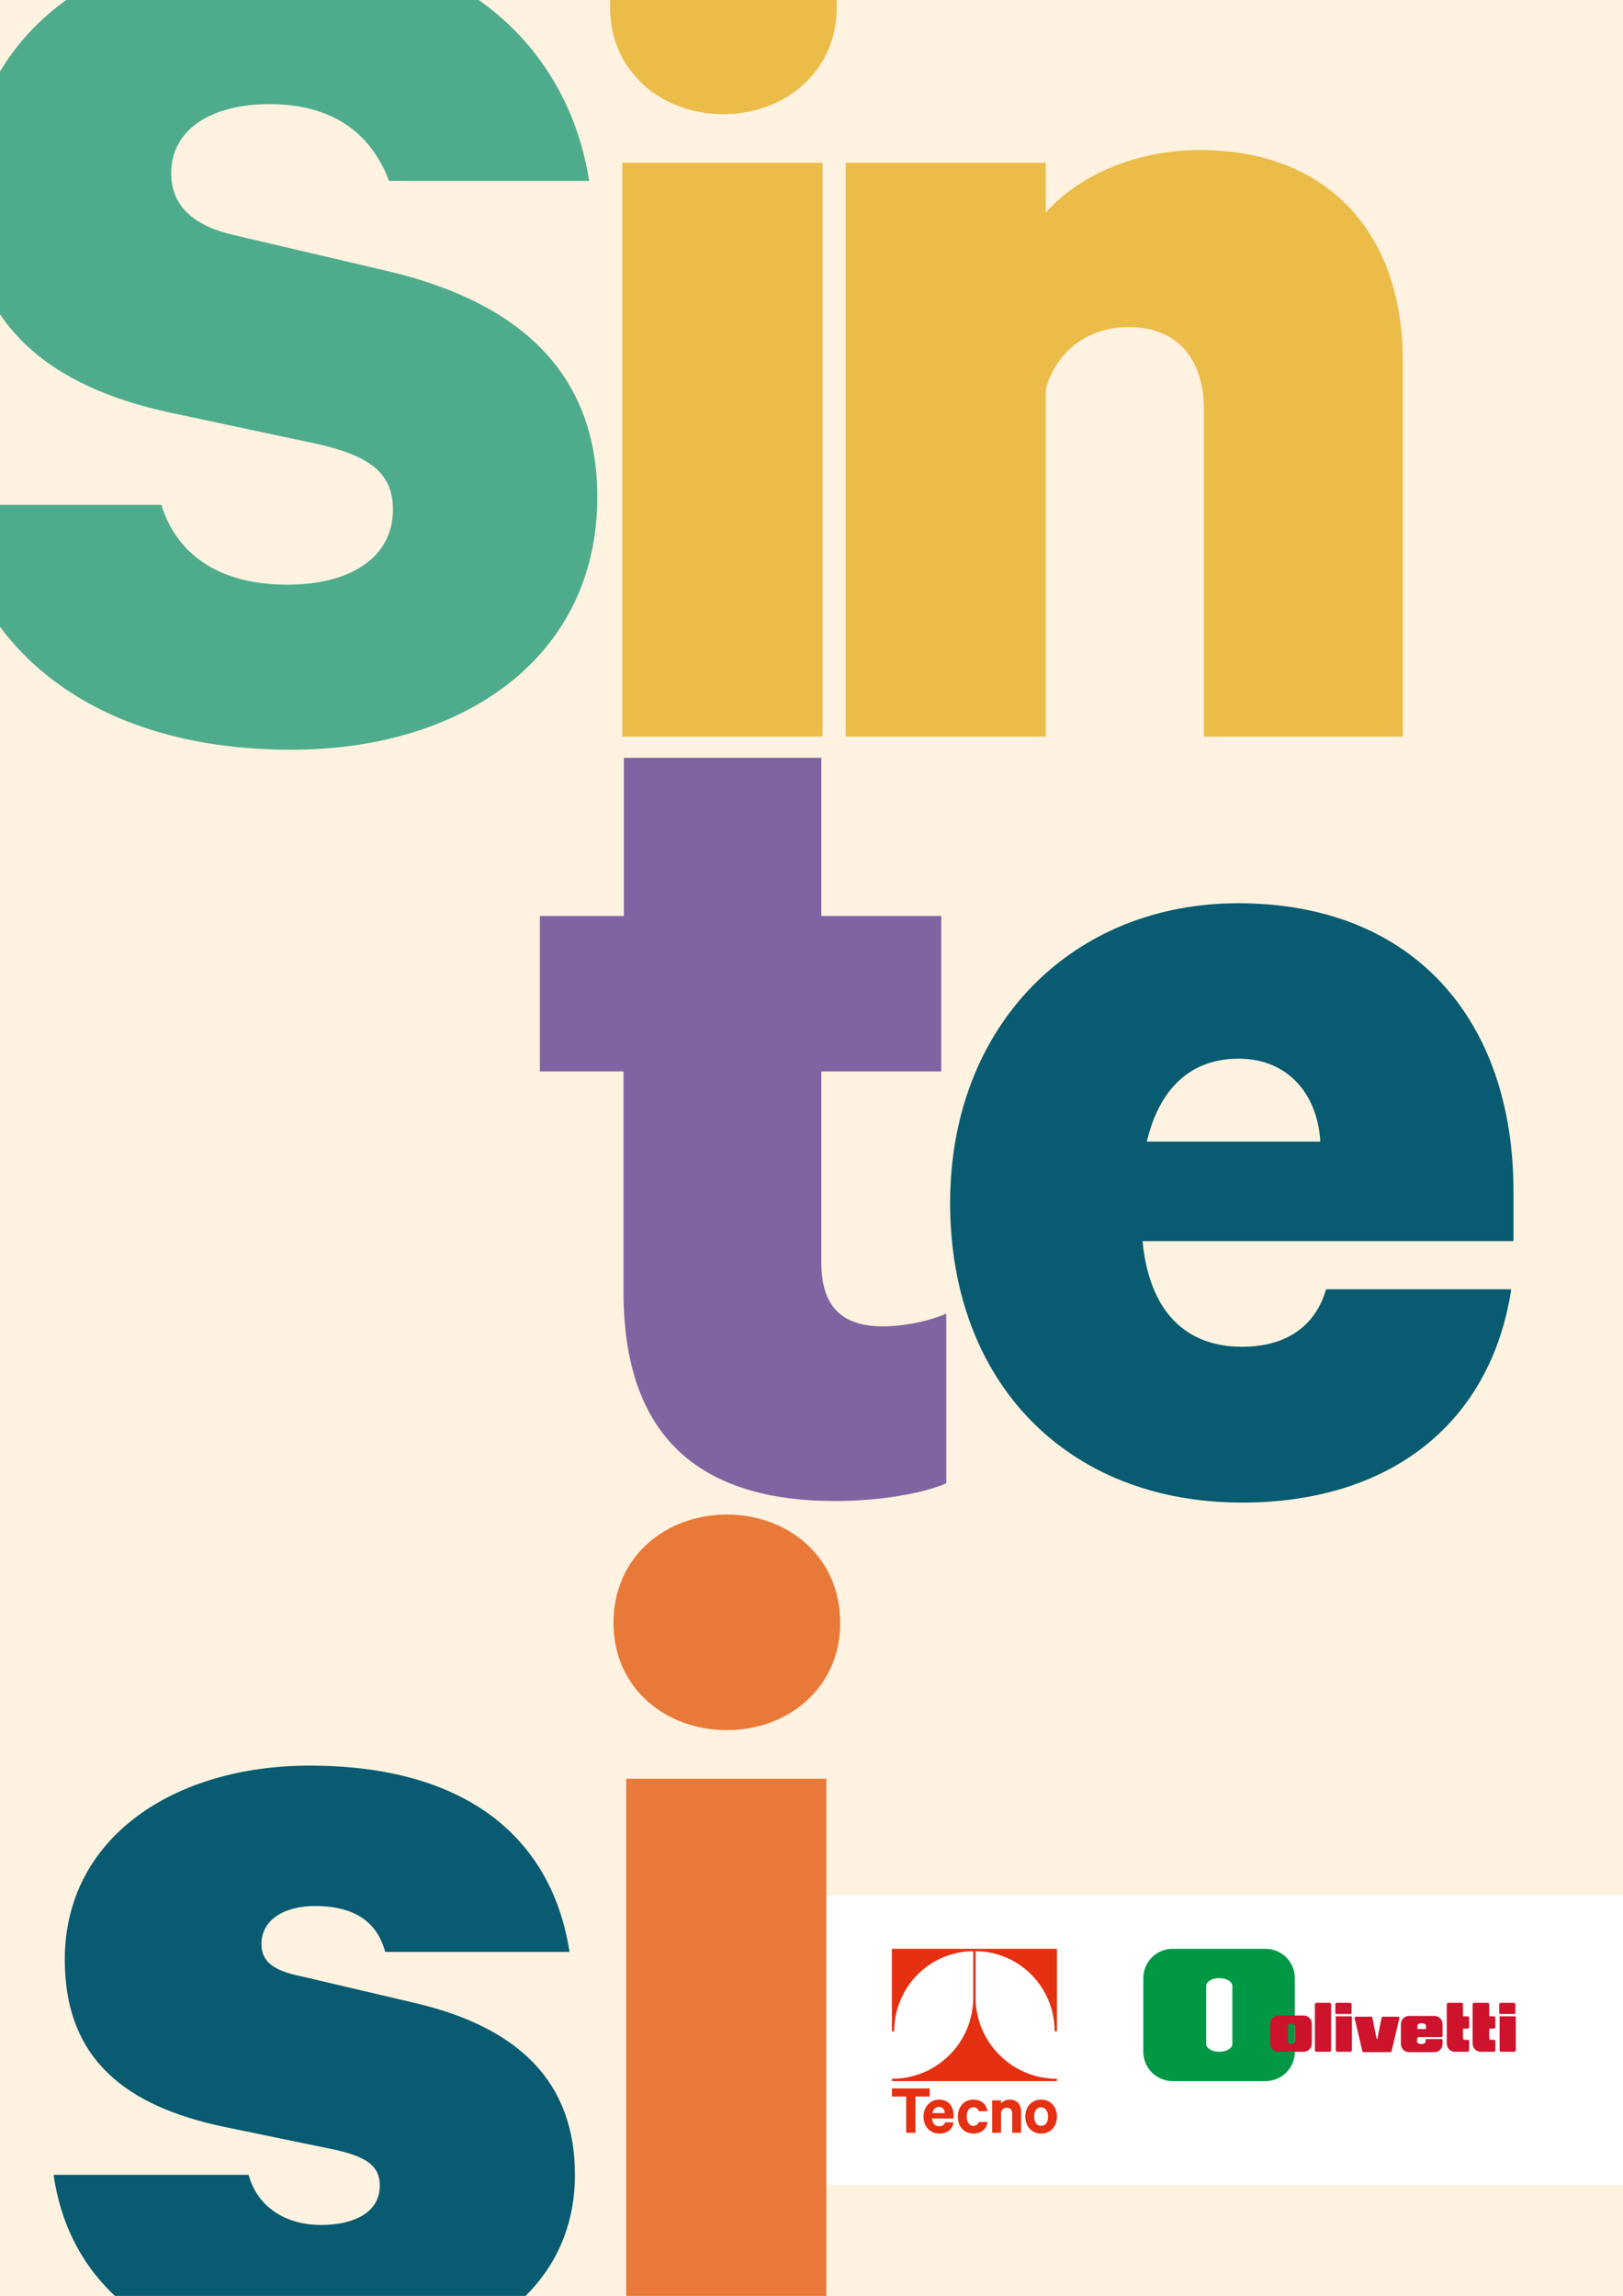 <?xml version="1.0" encoding="utf-8"?>
<!-- Generator: Adobe Illustrator 25.2.3, SVG Export Plug-In . SVG Version: 6.00 Build 0)  -->
<svg version="1.1" id="Livello_1" xmlns="http://www.w3.org/2000/svg" xmlns:xlink="http://www.w3.org/1999/xlink" x="0px" y="0px"
	 viewBox="0 0 420.9 595.3" style="enable-background:new 0 0 420.9 595.3;" xml:space="preserve">
<style type="text/css">
	.st0{fill:#FFF2E0;}
	.st1{fill:#FFFFFF;}
	.st2{clip-path:url(#SVGID_2_);fill:#4EAC8D;}
	.st3{clip-path:url(#SVGID_2_);fill:#ECBC49;}
	.st4{clip-path:url(#SVGID_2_);fill:#7E65A1;}
	.st5{clip-path:url(#SVGID_2_);fill:#085B70;}
	.st6{clip-path:url(#SVGID_2_);fill:#E97938;}
	.st7{clip-path:url(#SVGID_2_);fill:#009845;}
	.st8{clip-path:url(#SVGID_2_);fill:#CE132D;}
	.st9{clip-path:url(#SVGID_2_);fill:#E53012;}
	.st10{fill:#E53012;}
	.st11{clip-path:url(#SVGID_4_);fill:#E53012;}
</style>
<rect y="0" class="st0" width="420.9" height="595.3"/>
<polygon class="st1" points="168.8,491.4 214.3,566.5 420.9,566.5 420.9,491.4 "/>
<g>
	<defs>
		<rect id="SVGID_1_" width="420.9" height="595.3"/>
	</defs>
	<clipPath id="SVGID_2_">
		<use xlink:href="#SVGID_1_"  style="overflow:visible;"/>
	</clipPath>
	<path class="st2" d="M41.8,130.8c4.3,13.9,16.2,20.8,32.7,20.8c16.2,0,27.4-6.9,27.4-19.5c0-9.6-6.3-13.9-19.2-16.9l-39-8.3
		C14,100.4-8.5,84.9-8.5,50.5c0-39.7,33.1-65.8,78-65.8c49.6,0,77.7,27.1,83.3,62.2h-51.9C96.6,35.6,87.4,27,69.9,27
		c-15.2,0-25.5,6.6-25.5,17.9c0,8.9,6.3,13.9,16.9,16.2l39.7,9.3c34.7,8.3,53.9,27.1,53.9,58.5c0,41.7-35,65.5-79.4,65.5
		c-48.6,0-81.7-23.5-88.9-63.5H41.8z"/>
	<path class="st3" d="M213.3,191h-51.9V42.2h51.9V191z M187.6,29.6c-15.9,0-29.4-10.9-29.4-27.8c0-17.2,13.6-28.1,29.4-28.1
		S217-15.3,217,1.9C217,18.7,203.4,29.6,187.6,29.6"/>
	<path class="st3" d="M219.3,42.2h51.9v12.9c8.3-9.3,22.8-16.2,40-16.2c33.1,0,52.6,21.5,52.6,54.6V191h-51.6v-85
		c0-12.2-6.3-21.2-19.5-21.2c-10.2,0-18.8,6-21.5,16.2V191h-51.9V42.2z"/>
	<path class="st4" d="M161.8,277.8H140v-40.3h21.8v-41h51.2v41h31.1v40.3h-31.1v49.6c0,11.6,5.6,16.5,15.9,16.5
		c5.6,0,11.9-1.3,16.5-3.3v44c-5.9,2.6-17.2,4.6-28.8,4.6c-35,0-54.9-16.5-54.9-54.2V277.8z"/>
	<path class="st5" d="M297.4,296h45c-0.7-12.2-8.3-21.5-21.2-21.5C308.9,274.5,300.7,282.1,297.4,296 M391.9,334.4
		c-5.3,34.4-31.1,55.2-69.8,55.2c-45.6,0-75.7-31.4-75.7-77.7c0-46,31.7-77.7,74.7-77.7c45.6,0,71.4,30.4,71.4,74.7v12.9h-96.2
		c1.7,17.9,10.9,27.4,25.8,27.4c10.6,0,18.8-4.6,21.8-14.9H391.9z"/>
	<path class="st5" d="M64.5,564c2.3,8.3,9.6,12.9,18.8,12.9c8.6,0,15.2-3.3,15.2-10.2c0-5.6-4.3-7.6-11.6-9.3l-29.1-6
		c-24.8-5.3-41-17.2-41-43.3c0-31.7,28.4-50.3,63.5-50.3c40.7,0,62.8,18.8,67.4,48.3H99.9c-1.7-6.3-6.3-11.9-18.2-11.9
		c-7.6,0-13.9,3.3-13.9,9.9c0,4.6,3.3,6.9,10.2,8.3l29.4,6.9c27.1,6.3,41.7,20.5,41.7,44.6c0,31.7-28.8,49.3-65.1,49.3
		c-38,0-65.5-17.2-70.1-49.3H64.5z"/>
	<path class="st6" d="M214.3,610h-51.9V461.2h51.9V610z M188.5,448.6c-15.9,0-29.4-10.9-29.4-27.8c0-17.2,13.6-28.1,29.4-28.1
		s29.4,10.9,29.4,28.1C217.9,437.7,204.3,448.6,188.5,448.6"/>
	<path class="st7" d="M304.1,539.6c-4.2,0-7.6-3.4-7.6-7.6v-19.1c0-4.2,3.4-7.6,7.6-7.6h24.1c4.2,0,7.6,3.4,7.6,7.6V532
		c0,4.2-3.4,7.6-7.6,7.6H304.1z M319.6,529.9V515c0-1.2-1.5-2.1-3.4-2.1s-3.4,0.9-3.4,2.1v14.9c0,1.2,1.5,2.1,3.4,2.1
		S319.6,531.1,319.6,529.9"/>
	<path class="st8" d="M367.5,529.4C367.5,529.4,367.5,529.4,367.5,529.4c0,0.3,0.5,0.6,1.1,0.6c0.6,0,1.1-0.3,1.1-0.6c0,0,0,0,0,0
		v-0.5c0-0.1,0.1-0.2,0.2-0.2h3.9c0.1,0,0.3,0.1,0.3,0.3v1c0,1.1-0.9,2.1-2.1,2.1h-6.6c-1.1,0-2.1-0.9-2.1-2.1v-5.2
		c0-1.1,0.9-2.1,2.1-2.1h6.6c1.1,0,2.1,0.9,2.1,2.1v3.1c0,0,0,0,0,0c0,0.1-0.1,0.3-0.3,0.3h-4.1H368c-0.3,0-0.5,0.2-0.5,0.5v0.1
		V529.4z M367.7,526.1h1.9c0.1,0,0.2-0.1,0.2-0.2l0-0.7c0-0.3-0.5-0.6-1.1-0.6c-0.6,0-1.1,0.3-1.1,0.6l0,0.7
		C367.5,526,367.6,526.1,367.7,526.1"/>
	<path class="st8" d="M331.5,532c-1.1,0-2.1-0.9-2.1-2.1v-5.2c0-1.1,0.9-2.1,2.1-2.1h6.6c1.1,0,2.1,0.9,2.1,2.1v5.2
		c0,1.1-0.9,2.1-2.1,2.1H331.5z M335.8,529.4v-4.1c0-0.3-0.4-0.6-0.9-0.6c-0.5,0-0.9,0.3-0.9,0.6v4.1c0,0.3,0.4,0.6,0.9,0.6
		C335.3,529.9,335.8,529.7,335.8,529.4"/>
	<path class="st8" d="M341.4,532c-0.2,0-0.4-0.2-0.4-0.4v-11.9c0-0.2,0.2-0.4,0.4-0.4h3.4c0.2,0,0.4,0.2,0.4,0.4v11.9
		c0,0.2-0.2,0.4-0.4,0.4H341.4z"/>
	<path class="st8" d="M346.5,522.2c-0.1,0-0.2-0.1-0.2-0.2v-2.3c0-0.2,0.2-0.4,0.4-0.4h3.4c0.2,0,0.4,0.2,0.4,0.4v2.3
		c0,0.1-0.1,0.2-0.2,0.2H346.5z"/>
	<path class="st8" d="M346.3,523c0-0.1,0.1-0.2,0.2-0.2h3.9c0.1,0,0.2,0.1,0.2,0.2v8.6c0,0.2-0.2,0.4-0.4,0.4h-3.4
		c-0.2,0-0.4-0.2-0.4-0.4V523z"/>
	<path class="st8" d="M355.9,523.2l1.1,5.4c0,0,0,0.1,0.1,0.1c0,0,0.1,0,0.1-0.1l1.1-5.4c0-0.2,0.2-0.3,0.4-0.3h3.9
		c0.1,0,0.3,0.1,0.3,0.3c0,0,0,0,0,0.1l-2,8.5c0,0.2-0.2,0.3-0.4,0.3h-3.4h-3.4c-0.2,0-0.4-0.1-0.4-0.3l-2-8.5c0,0,0,0,0-0.1
		c0-0.1,0.1-0.3,0.3-0.3h4C355.7,522.8,355.9,523,355.9,523.2"/>
	<path class="st8" d="M379,519.3c0.2,0,0.4,0.2,0.4,0.4v2.9c0,0.1,0.1,0.2,0.2,0.2h1c0.2,0,0.4,0.2,0.4,0.4v2.4
		c0,0.2-0.2,0.4-0.4,0.4h-1c-0.1,0-0.2,0.1-0.2,0.2v2.2c0,0.3,0.2,0.5,0.5,0.5h0.8c0.1,0,0.3,0.1,0.3,0.3v2.4c0,0.2-0.2,0.4-0.4,0.4
		h-1.1h-2.2c-1.1,0-2.1-0.9-2.1-2.1v-10.2c0-0.2,0.2-0.4,0.4-0.4H379z"/>
	<path class="st8" d="M385.8,519.3c0.2,0,0.4,0.2,0.4,0.4v2.9c0,0.1,0.1,0.2,0.2,0.2h1c0.2,0,0.4,0.2,0.4,0.4v2.4
		c0,0.2-0.2,0.4-0.4,0.4h-1c-0.1,0-0.2,0.1-0.2,0.2v2.2c0,0.3,0.2,0.5,0.5,0.5h0.8c0.1,0,0.3,0.1,0.3,0.3v2.4c0,0.2-0.2,0.4-0.4,0.4
		h-1.1H384c-1.1,0-2.1-0.9-2.1-2.1v-10.2c0-0.2,0.2-0.4,0.4-0.4H385.8z"/>
	<path class="st8" d="M389,522.2c-0.1,0-0.2-0.1-0.2-0.2v-2.3c0-0.2,0.2-0.4,0.4-0.4h3.4c0.2,0,0.4,0.2,0.4,0.4v2.3
		c0,0.1-0.1,0.2-0.2,0.2H389z"/>
	<path class="st8" d="M388.8,523c0-0.1,0.1-0.2,0.2-0.2h3.9c0.1,0,0.2,0.1,0.2,0.2v8.6c0,0.2-0.2,0.4-0.4,0.4h-3.4
		c-0.2,0-0.4-0.2-0.4-0.4V523z"/>
	<path class="st9" d="M273.5,526.7h0.6v-21.4h-42.8v21.4h0.6c0-11.4,9.1-20.7,20.5-20.8v12c0,11.7-9.4,21.1-21.1,21.1v0.6h42.8v-0.6
		c-11.7,0-21.1-9.5-21.1-21.1v-12C264.4,506,273.5,515.3,273.5,526.7"/>
</g>
<polygon class="st10" points="231.3,541.5 241.1,541.5 241.1,543.6 237.4,543.6 237.4,553 235,553 235,543.6 231.3,543.6 "/>
<g>
	<defs>
		<rect id="SVGID_3_" width="420.9" height="595.3"/>
	</defs>
	<clipPath id="SVGID_4_">
		<use xlink:href="#SVGID_3_"  style="overflow:visible;"/>
	</clipPath>
	<path class="st11" d="M247.3,550.3c-0.3,1.8-1.6,2.9-3.7,2.9c-2.4,0-4.1-1.8-4.1-4.4c0-2.5,1.7-4.4,4-4.4c2.5,0,3.8,1.7,3.8,4.2
		v0.7h-5.6c0.1,1.3,0.8,2,1.8,2c0.8,0,1.4-0.3,1.6-1H247.3z M241.8,547.9h3.2c0-0.9-0.5-1.6-1.5-1.6
		C242.6,546.3,242,546.9,241.8,547.9"/>
	<path class="st11" d="M252.4,544.4c2.1,0,3.4,1.2,3.7,3h-2.3c-0.1-0.6-0.6-1-1.4-1c-1.1,0-1.7,1-1.7,2.4c0,1.4,0.7,2.4,1.7,2.4
		c0.7,0,1.3-0.4,1.4-1h2.3c-0.2,1.8-1.6,3-3.7,3c-2.4,0-4-1.8-4-4.4C248.4,546.2,250.1,544.4,252.4,544.4"/>
	<path class="st11" d="M257.3,544.6h2.3v0.8c0.4-0.5,1.3-1,2.2-1c1.9,0,3,1.2,3,3.1v5.5h-2.3v-5c0-0.9-0.5-1.5-1.4-1.5
		c-0.7,0-1.3,0.4-1.5,1.2v5.3h-2.3V544.6z"/>
	<path class="st11" d="M270,553.2c-2.4,0-4.1-1.8-4.1-4.4c0-2.6,1.7-4.4,4.1-4.4c2.4,0,4.1,1.8,4.1,4.4
		C274.1,551.4,272.4,553.2,270,553.2 M270,546.4c-1.2,0-1.8,1-1.8,2.4c0,1.4,0.6,2.4,1.8,2.4c1.2,0,1.8-1,1.8-2.4
		C271.8,547.4,271.1,546.4,270,546.4"/>
</g>
</svg>
